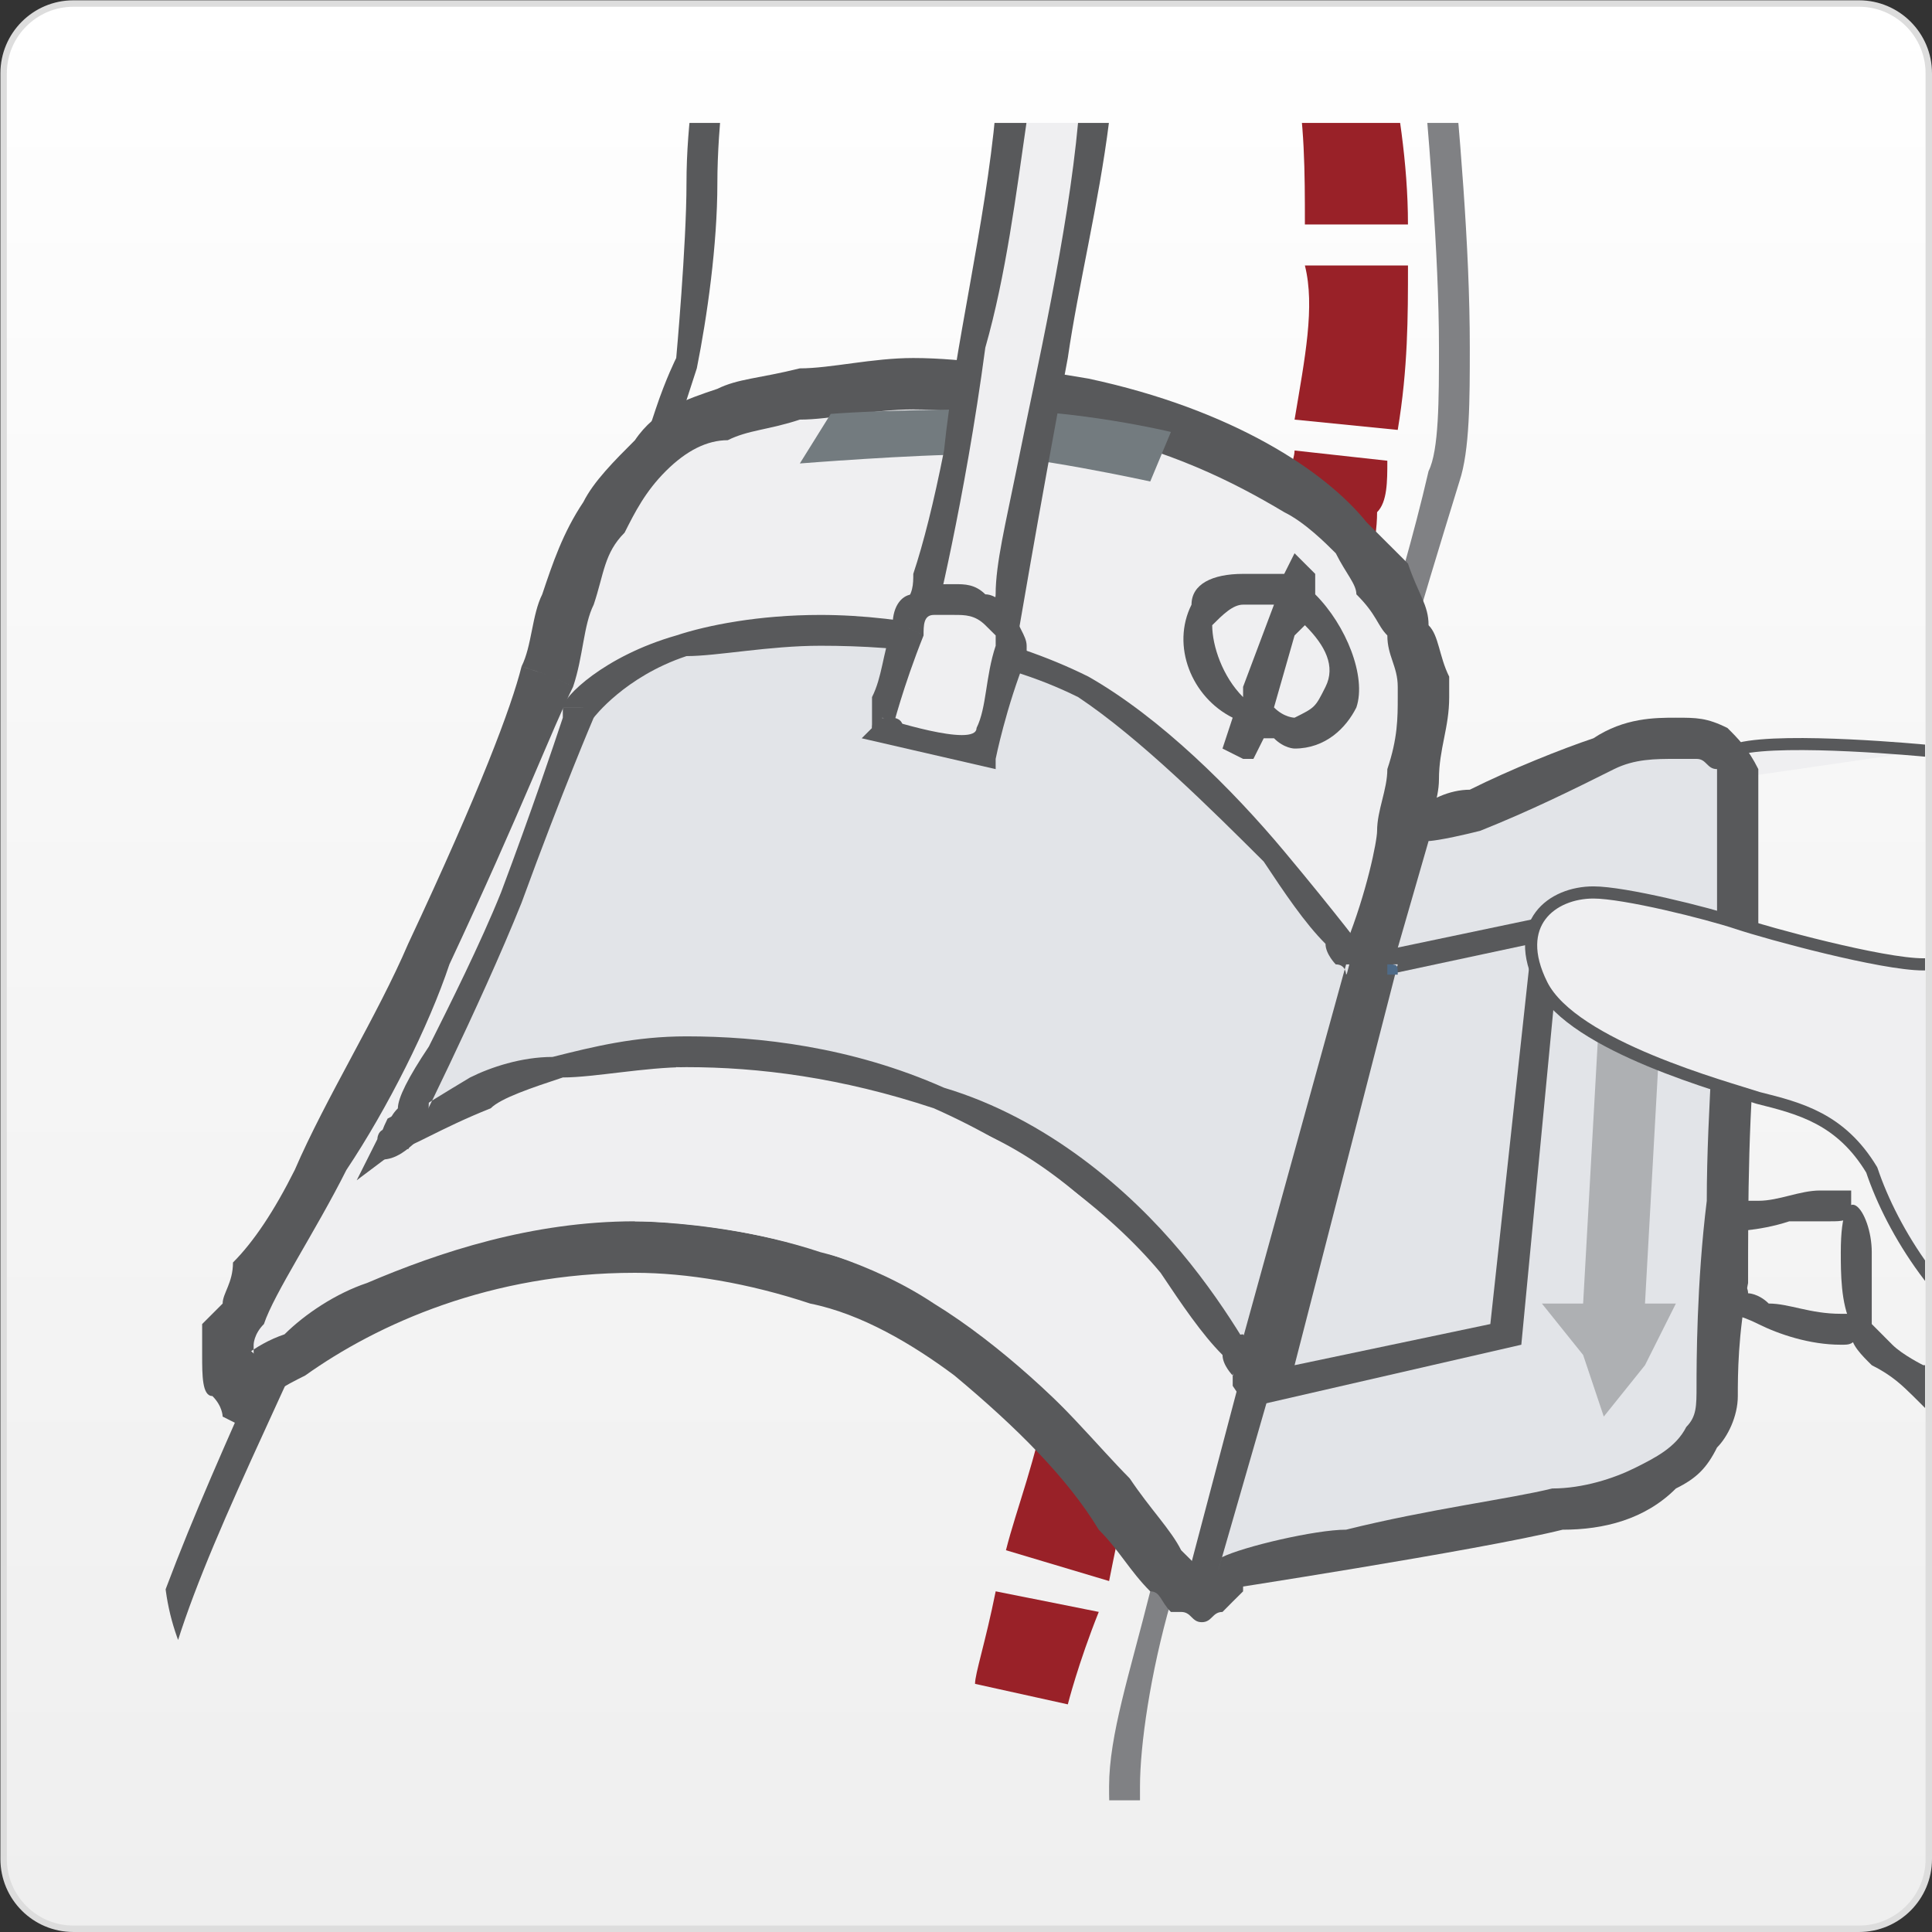 <?xml version="1.0" encoding="utf-8"?>
<!-- Generator: Adobe Illustrator 16.0.0, SVG Export Plug-In . SVG Version: 6.00 Build 0)  -->
<!DOCTYPE svg PUBLIC "-//W3C//DTD SVG 1.1//EN" "http://www.w3.org/Graphics/SVG/1.1/DTD/svg11.dtd">
<svg version="1.1" id="Ebene_1" xmlns="http://www.w3.org/2000/svg" xmlns:xlink="http://www.w3.org/1999/xlink" x="0px" y="0px"
	 width="150px" height="150px" viewBox="0 0 150 150" enable-background="new 0 0 150 150" xml:space="preserve">
<rect x="0" y="0" width="150" height="150" fill="#333333" stroke="none"/>
<g>
	
		<linearGradient id="SVGID_1_" gradientUnits="userSpaceOnUse" x1="-102.324" y1="437.106" x2="-102.324" y2="287.629" gradientTransform="matrix(1 0 0 -1 177.34 437.379)">
		<stop  offset="0" style="stop-color:#FFFFFF"/>
		<stop  offset="0.398" style="stop-color:#F7F7F7"/>
		<stop  offset="1" style="stop-color:#EFEFEF"/>
	</linearGradient>
	<path fill="url(#SVGID_1_)" d="M5.7,149.75c-2.987,0-5.418-2.432-5.418-5.418V5.692c0-2.987,2.431-5.418,5.418-5.418h138.631
		c2.987,0,5.419,2.431,5.419,5.418v138.64c0,2.986-2.432,5.418-5.419,5.418H5.7z"/>
	<path fill="#DDDDDD" d="M144.332,0.524c2.85,0,5.169,2.318,5.169,5.168v138.64c0,2.85-2.319,5.168-5.169,5.168H5.7
		c-2.85,0-5.168-2.318-5.168-5.168V5.692c0-2.85,2.318-5.168,5.168-5.168H144.332 M144.332,0.024H5.7
		c-3.13,0-5.668,2.538-5.668,5.668v138.64c0,3.13,2.538,5.668,5.668,5.668h138.631c3.132,0,5.669-2.538,5.669-5.668V5.692
		C150,2.563,147.463,0.024,144.332,0.024L144.332,0.024z"/>
</g>
<g>
	<g>
		<defs>
			<path id="SVGID_2_" d="M149.463,121.111c0,10.307-8.768,18.666-19.59,18.666H32.318c-10.822,0-19.604-8.359-19.604-18.666v-92.9
				c0-10.313,8.782-18.667,19.604-18.667h97.555c10.822,0,19.59,8.354,19.59,18.667V121.111z"/>
		</defs>
		<clipPath id="SVGID_3_">
			<use xlink:href="#SVGID_2_"  overflow="visible"/>
		</clipPath>
		
			<path clip-path="url(#SVGID_3_)" fill="#EFEFF1" stroke="#58595B" stroke-width="0.935" stroke-linecap="round" stroke-linejoin="round" stroke-miterlimit="10" d="
			M125.115,61.812c0,0,4.927-2.471,9.936-3.691c3.598-0.877,14.412,0.159,14.412,0.159"/>
		<g clip-path="url(#SVGID_3_)">
			<path fill-rule="evenodd" clip-rule="evenodd" fill="#992128" d="M108.52,33.378c0.795-4.781,0.795-8.773,0.795-12.764h-8.003
				c0.801,3.193,0,7.18-0.802,11.965L108.52,33.378z"/>
			<path fill-rule="evenodd" clip-rule="evenodd" fill="#992128" d="M104.512,48.541c1.602-3.187,2.405-6.381,2.405-8.775
				c0.795-0.792,0.795-2.393,0.795-3.995l-7.202-0.794c0,0.794-0.803,2.397-0.803,3.196c-0.795,2.386-1.592,4.781-2.393,8.773
				L104.512,48.541z"/>
			<path fill-rule="evenodd" clip-rule="evenodd" fill="#0285AC" d="M101.312,63.705c0.801-4.785,1.602-8.78,3.2-12.767
				l-7.999-1.603c-0.808,3.99-1.598,7.983-3.206,11.977L101.312,63.705z"/>
			<path fill-rule="evenodd" clip-rule="evenodd" fill="#0285AC" d="M97.314,78.072c0.801-3.998,2.393-7.986,3.195-11.973
				l-7.203-1.594c-1.603,3.188-2.397,7.979-3.201,11.961L97.314,78.072z"/>
			<path fill-rule="evenodd" clip-rule="evenodd" fill="#0285AC" d="M93.307,93.229c0.808-3.992,2.398-7.982,3.206-12.768
				l-7.208-1.592c-0.797,3.984-2.399,7.977-3.195,11.967L93.307,93.229z"/>
			<path fill-rule="evenodd" clip-rule="evenodd" fill="#992128" d="M85.308,125.148c-1.596,3.986-2.403,7.178-2.403,7.178
				l-7.204-1.592c0-0.797,0.802-3.193,1.604-7.184L85.308,125.148z"/>
			<path fill-rule="evenodd" clip-rule="evenodd" fill="#992128" d="M78.102,120.359c0.801-3.191,2.403-7.18,3.205-11.973
				l7.998,1.596c-1.598,4.793-2.399,8.783-3.195,12.77L78.102,120.359z"/>
			<path fill-rule="evenodd" clip-rule="evenodd" fill="#0285AC" d="M82.104,105.994c0.801-3.99,2.403-7.975,3.204-12.766
				l7.202,2.393c-0.806,3.99-1.601,7.977-3.205,11.977L82.104,105.994z"/>
			<path fill-rule="evenodd" clip-rule="evenodd" fill="#58595B" d="M65.303-71.15c0,0,0,0,0,0.792c0,1.6,0.804,2.397,0.804,3.193
				c0,0.802,0,1.6,0,3.195c0,0.795,0,1.592,0,3.196l0,0l0,0c0,3.192,0,5.586,0,7.975c-0.804,3.19-0.804,5.587-1.609,11.176l0,0l0,0
				c-0.794,4.78-3.195,13.556-4.805,22.34c-2.388,7.983-3.997,15.963-4.792,19.946c-0.801,3.99-1.602,8.782-1.602,13.567
				c0,4.788-0.797,13.565-0.797,13.565s-0.808,1.598-1.603,3.995c-2.405,7.184-7.202,23.136-9.603,27.925l0,0l0,0
				c-2.397,7.178-6.405,14.36-14.403,31.122c-7.202,16.762-12.804,27.93-16.004,38.299c-0.797,3.191-1.602,6.383-1.602,9.574
				c0,3.994,1.602,6.387,1.602,7.182l1.598-0.795l0,0l0,0l0,0l0,0l0,0c0,0-0.797-2.393-0.797-6.387c0-2.393,0.797-5.582,1.602-9.574
				c2.401-8.775,8.795-20.748,16.004-37.498c7.197-16.764,12-23.943,14.401-31.128h-0.797h0.797
				C46.095,53.326,54.1,28.597,54.1,28.597l0,0l0,0c0.801-3.993,1.596-9.581,1.596-14.369c0-4.785,0.808-9.578,0.808-12.772
				c0.801-3.982,3.189-11.964,5.596-20.741c1.604-7.978,4.008-16.761,4.805-22.34l0,0l0,0c0.801-4.788,0.801-7.985,0.801-11.176
				c0.795-2.388,0-4.782,0.795-7.975h-1.596h1.596c0-0.805,0-2.4,0-3.196c0-1.595,0-2.393,0-3.195
				c-0.795-0.796-0.795-1.593-0.795-3.193c0-0.792,0-0.792,0-0.792H65.303z"/>
			<path fill-rule="evenodd" clip-rule="evenodd" d="M69.305-107.861L69.305-107.861h0.803c0.801,0,3.189,0,4.799,0
				c2.398,0.807,4.805,1.598,6.4,3.988c1.598,1.596,2.405,4.794,3.2,7.983c0.801,3.193,1.603,6.381,1.603,8.777h0.796
				c0-2.396-0.796-5.584-1.598-8.777c-0.801-3.189-1.596-6.388-4.001-8.779c-1.596-2.386-4.002-3.193-6.4-3.986
				c-1.609,0-3.998,0-4.799,0c-0.803,0-0.803,0-0.803,0V-107.861z"/>
			<path fill-rule="evenodd" clip-rule="evenodd" d="M70.908-110.254L70.908-110.254c1.597,0,7.193,0.795,10.398,3.992l0,0
				c4.803,3.187,12.808,7.979,12.808,7.979v-0.795c0,0,0,0-0.808-0.799c-2.397-1.596-7.999-4.791-11.203-7.177l0,0l0,0
				c-4.799-4-11.195-4-11.195-4V-110.254z"/>
			<path fill-rule="evenodd" clip-rule="evenodd" d="M74.906-113.445c0,0,3.195,4.791,10.401,6.391
				c3.2,0.792,8.807,1.588,13.604,2.386c2.399,0,4.796,0,6.396,0.795c1.608,0,3.211,0.797,4.006,0.797l0,0
				c-0.795-0.797-2.397-1.592-4.006-1.592c-2.396-0.798-6.396-1.595-10.394-1.595c-3.211-0.792-7.208-0.792-9.607-1.598
				c-3.204-0.793-5.597-2.394-7.206-3.193c-0.797-0.795-1.6-1.591-2.401-2.392l0,0v-0.793l0,0L74.906-113.445z"/>
			<path fill-rule="evenodd" clip-rule="evenodd" d="M67.704-115.841h0.795c1.608-0.799,7.201-2.395,12.006-3.193l0,0
				c1.599,0,2.399,0,4.002,0c4.001,0,7.197,0.798,11.198,2.394l0,0c2.41,1.598,5.606,3.194,7.208,4.791
				c1.599,0.795,2.396,1.595,3.2,2.39c0,0,0.804,0,0.804,0.805l0,0l1.603-1.6c0,0-6.407-5.586-12.007-7.981l0,0
				c-4.003-2.388-8.005-3.186-12.006-3.186c-1.603,0-3.2,0-4.002,0.798l0,0c-6.4,0-12.801,2.388-12.801,2.388V-115.841z"/>
			<path fill-rule="evenodd" clip-rule="evenodd" d="M78.102-146.161L78.102-146.161c0-1.6,0.801-3.986,0.801-6.383h-0.801h0.801
				c0-0.802,0.809-0.802,1.603-1.596c0,0,0.802-0.796,1.599-0.796c0.801,0,1.608,0.796,2.403,0.796c0,0.793,0.801,1.596,0.801,2.393
				c0,0.793,0,1.6,0,1.6c0,3.986-0.801,5.581-0.801,7.971c0,0,0.801,0.805,0.801,1.604h0.802h-0.802v0.793
				c0,2.397-0.801,5.586-0.801,8.782h0.801h-0.801c0,1.591,0,3.991,0,5.578c0,1.6,0,2.399,0,3.997h2.398
				c0-1.598-0.796-2.397-0.796-3.997c0-1.587,0.796-3.192,0.796-5.578l0,0l0,0c0-2.395,0-6.385,0-8.782v-0.793l0,0l0,0
				c0-0.799,0-1.604,0-1.604c0-2.391,0.802-3.985,0.802-7.971c0,0,0-0.807-0.802-1.6c0-1.599,0-3.188-0.796-3.987
				c-1.603-0.804-2.397-1.598-4.006-1.598c-0.797,0-2.393,0.794-3.201,1.598c-0.801,0.799-1.598,1.595-2.4,3.19l0,0l0,0
				c0,3.189-0.802,6.383-0.802,6.383H78.102z"/>
			<path fill-rule="evenodd" clip-rule="evenodd" d="M86.905-148.558c0.802-0.797,0.802-0.797,1.603-1.589
				c0.797,0,1.598-0.807,2.401-0.807c0.795,0,0.795,0,1.601,0.807c0.797,0,0.797,0.792,1.604,1.589h0.801h-0.801
				c0,2.396,0.801,3.991,0.801,4.792c0,0.792-0.801,1.589-0.801,2.394c0,0.799,0,0.799,0.801,1.592c0,1.597,0,3.195,0,5.586
				c0,2.388,0,3.992,0.79,6.385c0,0.801,0,2.388,0,3.189c0,2.394,0,4.792-0.79,5.584l2.399,0.798
				c0.801-1.589,0.801-3.988,0.801-6.382c0-1.592,0-2.388-0.801-3.994c0-1.589,0-3.193,0-5.581
				c-0.802-2.392-0.802-3.989-0.802-5.586c0-0.793,0-0.793,0-1.592c0-0.805,0-1.602,0-2.394c0-1.602,0-3.198-0.808-5.589l0,0l0,0
				c0-0.792-0.79-2.393-1.591-2.393c-0.808-0.797-2.41-1.599-3.205-1.599c-1.604,0-2.401,0.802-3.202,1.599
				c-1.598,0.793-2.399,1.6-2.399,2.393L86.905-148.558z"/>
			<path fill-rule="evenodd" clip-rule="evenodd" d="M96.513-135.787c0.802-1.595,0.802-3.193,1.603-3.992
				c0.797,0,0.797-0.793,1.592-0.793c0.803,0,0.803,0.793,1.604,0.793c0,0.799,0.801,1.597,0.801,2.397
				c1.596,4.79,1.596,6.385,2.399,11.172l0.797-0.796h-0.797c0,2.388,0.797,4.782,0.797,7.972c0,2.394,0.805,4.795,0.805,7.185l0,0
				l0,0c0.804,1.595,1.599,5.586,2.406,8.773c0.795,3.997,1.598,7.985,1.598,10.379l0,0l0,0l0,0c0,2.391-0.803,5.584-1.598,7.978
				c-0.808,3.189-2.406,5.59-3.211,7.181c-0.797,1.595-1.601,2.391-1.601,3.989c-0.795,0.801-0.795,1.603-1.596,3.989h2.399
				c0-1.591,0.797-2.386,0.797-3.188c0.805-1.593,1.608-2.399,2.403-3.992c0.808-1.595,1.603-3.988,2.405-7.181
				c1.603-3.192,1.603-6.385,1.603-8.776l0,0h-0.806h0.806c0-3.193,0-7.181-0.806-10.379c-0.797-3.979-2.395-7.978-2.395-9.569
				h-1.603h1.603c-0.808-1.594-0.808-3.995-0.808-7.18c-0.795-2.399-0.795-4.792-0.795-7.181l0,0l0,0
				c-0.804-3.991-1.608-6.385-2.405-11.176c-0.804-1.597-0.804-2.391-1.599-3.189c-0.801-0.805-2.403-0.805-3.206-0.805
				c-1.592,0-2.393,0-3.194,1.604c-0.808,0.793-1.598,2.391-1.598,3.988L96.513-135.787z"/>
			<path fill-rule="evenodd" clip-rule="evenodd" fill="#808184" d="M102.913-71.946c0,0,0,0.795,0,1.587
				c0.795,3.995,1.599,13.564,1.599,18.359h0.797h-0.797l0,0c0,1.587,0,3.995,0.797,6.377c0.805,7.983,2.403,19.955,3.211,27.928
				l0,0l0,0c0,3.194,0.795,11.18,1.598,19.15c0.797,8.786,1.603,18.357,1.603,25.539c0,3.995,0,7.981-0.806,9.579l0.806,0.799
				l-0.806-0.799c-2.395,10.371-5.605,18.351-7.206,28.724l0,0l0,0c-2.396,10.374-5.593,24.739-9.594,40.696l0,0l0,0
				c-1.604,5.588-3.205,11.977-4.81,17.557c-1.598,6.387-3.195,11.172-3.195,15.158c0,1.602,0,3.191,0.796,3.994
				c0,0.791,0.802,0.791,0.802,1.594c0.801,0,1.598,0,1.598,0l0.801-1.594c-0.801,0-0.801,0-0.801-0.803c0,0,0,0-0.797-0.793
				c0-0.797,0-1.596,0-2.398c0-3.191,0.797-8.771,2.401-14.359c1.601-5.584,4.006-11.967,5.604-18.355l0,0
				c3.997-15.957,7.195-30.322,8.796-39.895l0,0c2.403-10.378,4.809-18.357,8.002-28.727l0,0l0,0
				c0.804-2.397,0.804-6.383,0.804-10.378c0-7.979-0.804-16.753-1.6-25.539c-0.795-7.971-1.601-15.956-1.601-19.942l0,0
				c-0.797-4.793-1.6-11.97-2.395-18.359c-0.808-3.19-0.808-6.386-1.603-8.777c0-3.19,0-5.582,0-6.377l0,0l0,0v-0.801
				c0-3.196-0.804-7.975-0.804-11.966c-0.805-3.992-0.805-7.98-0.805-7.98L102.913-71.946z"/>
			<path fill-rule="evenodd" clip-rule="evenodd" d="M100.51-99.079c-3.997,1.591-7.203,3.988-9.601,7.18
				c-2.401,3.188-3.202,7.979-3.202,14.361c0,0.799,0,1.595,0,3.198h0.801c0-1.603,0-2.399,0-3.198
				c0-6.382,0.797-10.369,3.196-13.566c2.41-3.986,5.61-5.587,9.607-7.179L100.51-99.079z"/>
			<path fill-rule="evenodd" clip-rule="evenodd" d="M69.305-70.359c-0.806-0.792-1.601-0.792-1.601-1.587
				c-1.598-0.801-2.401-1.603-3.207-2.394c-1.591-1.603-3.195-3.198-4.805-6.387c-2.388-3.992-3.189-8.781-3.997-12.768
				c0-2.395-0.794-3.993-0.794-6.383c0-1.596-0.801-3.198-0.801-4.791l0,0c-0.801-2.386-1.598-5.586-2.405-9.571
				c0-1.602-0.795-3.195-0.795-4.795c0-1.59-0.801-3.19-0.801-3.986l0,0l0,0v-0.799l0,0l0,0c0.801-0.799,0.801-0.799,0.801-0.799
				c0.795,0,1.603,0.799,3.2,0.799c0.801,0.799,1.596,1.595,2.403,2.397l0.801-0.802l-0.801,0.802
				c1.598,0.798,2.395,3.186,2.395,4.782c0,1.598,0.794,2.401,0.794,3.194c0,1.596,0,2.392,0.808,3.191l0,0l0,0
				c0.802,3.2,2.406,4.789,3.997,6.382c0.806,0.797,2.406,1.596,4.002,1.596v-2.391c-0.795,0-1.596,0-3.196-0.798
				c-0.806-1.588-2.396-2.395-3.204-5.588l0,0l0,0c0-0.795,0-1.591,0-2.392c-0.797-1.597-0.797-3.194-1.599-4.791
				c0-1.589-0.808-3.186-2.399-4.784l0,0l0,0c-0.797-1.598-2.406-2.399-3.2-2.399c-1.602-0.791-2.399-0.791-4.001-0.791
				c-0.801,0-1.604,0-1.604,0c-0.801,0.791-0.801,0.791-0.801,1.592c-0.795,0-0.795,0.799-0.795,0.799c0,0.799,0,0.799,0,1.595
				l1.596-0.795l-1.596,0.795c0.795,0.802,0.795,1.6,0.795,3.19c0.801,2.394,0.801,5.588,1.604,7.98
				c0.801,2.399,0.801,5.588,1.596,7.181l0,0l0,0c0.808,0.797,0.808,2.399,0.808,4.794c0.797,2.387,0.797,5.584,1.598,9.57
				c0.801,3.194,1.596,6.382,3.205,9.579c2.388,3.986,4.794,6.381,6.399,7.983c0.794,0.795,1.6,1.587,2.403,1.587
				c0.797,0.799,0.797,0.799,1.598,1.6L69.305-70.359z"/>
			<path fill-rule="evenodd" clip-rule="evenodd" d="M66.106-105.466c0,0,0,0,0.797-3.993c0-2.39,0.801-6.382,0.801-9.575
				c0-3.986,0-7.972,0-10.372c0-2.399,0.795-5.586,0.795-7.977c0.806-1.598,0.806-3.19,0.806-4.794
				c0.803-0.797,0.803-1.589,1.604-2.391l0,0l0,0c0-1.595,0.797-2.396,1.597-2.396c0.792-0.798,0.792-0.798,1.6-0.798h0.802
				c0.794,0.798,0.794,1.6,0.794,2.394l0,0h0.802H75.7c0,0-0.794,3.996-0.794,11.175c0,2.388,0,3.992-0.802,5.581
				c0,1.605,0,2.401,0,3.994c0,1.598,0,2.394,0,3.994h2.397c0-1.6,0-2.396,0-3.994c0-0.801,0-2.388,0-3.994
				c0-1.589,0.803-3.193,0.803-5.581c0-3.189,0-6.38,0-7.983c0-0.797,0.797-1.589,0.797-1.589c0-0.801,0-0.801,0-0.801l0,0l0,0
				v-0.801l0,0c0-1.596-0.797-2.394-1.6-3.19c0-0.797-1.596-1.589-2.397-1.589c-0.808,0-2.399,0-3.196,0.792
				c-0.801,0.797-1.604,2.392-2.409,3.987h0.806h-0.806c0,0.801-0.795,1.602-0.795,3.191c-0.801,3.994-1.598,8.785-2.401,12.771
				c0,2.399,0,6.386,0,10.372c0,3.193,0,7.185-0.806,8.779c-0.794,4.789-0.794,4.789-0.794,4.789H66.106L66.106-105.466z"/>
			<path fill-rule="evenodd" clip-rule="evenodd" fill="#EFEFF1" d="M42.901,52.534c0.797-3.993,1.592-8.782,3.997-11.976
				c1.596-3.984,4.796-7.979,9.605-8.769c4.799-0.799,13.604-3.192,28.004,0c13.608,3.187,20.802,9.566,23.205,13.565
				c1.603,3.187,2.405,3.981,2.405,7.18c0.797,3.188-0.803,8.778-1.598,12.764c-0.808,3.192-11.205,47.085-13.604,55.062
				c-2.405,11.967-8.806-14.365-31.212-21.541c-22.406-6.389-40.01,3.98-44.815,9.568c0,0-2.399-1.594-0.801-4.789
				c0.801-3.188,10.406-17.549,15.207-29.523C38.899,62.108,41.297,55.722,42.901,52.534L42.901,52.534z"/>
			<path fill-rule="evenodd" clip-rule="evenodd" fill="#58595B" d="M42.901,52.534l1.592,0.792
				c0.801-2.388,0.801-4.785,1.602-6.381c0.803-2.39,0.803-3.992,2.399-5.59l-1.596-0.797l1.596,0.797
				c0.801-1.589,1.604-3.183,3.2-4.781c1.604-1.598,3.207-2.397,4.809-2.397l0,0l0,0c1.598-0.799,3.189-0.799,5.596-1.598
				c2.398,0,5.605-0.79,8.81-0.79c3.998,0,7.994,0.79,12.804,1.589l0,0l0,0c7.197,1.598,11.993,3.995,15.995,6.388
				c1.604,0.792,3.206,2.395,4.001,3.188c0.804,1.602,1.601,2.401,1.601,3.191c1.608,1.598,1.608,2.396,2.403,3.191
				c0,1.603,0.808,2.399,0.808,3.99l0,0l0,0v0.799c0,1.597,0,3.194-0.808,5.589c0,1.599-0.795,3.191-0.795,4.792l1.603,0.792
				l-1.603-0.792c0,0.792-0.804,4.785-2.405,8.771c-3.2,14.361-9.597,40.701-11.205,47.082h1.608h-1.608
				c0,0.803-0.797,1.59-0.797,1.59l0,0l0,0h0.797H92.51l0,0h0.797H92.51l0.797,0.803v-0.803c0,0,0,0-0.797,0l0.797,0.803v-0.803
				v0.803v-0.803l0,0v0.803v-0.803l0,0l0,0l0,0l0,0l0,0l0,0c-0.797-0.787-0.797-0.787-1.603-1.59
				c-0.795-1.594-2.399-3.191-3.997-5.584c-2.399-2.393-5.604-6.389-9.605-9.576c-3.997-3.195-7.994-6.381-14.398-7.979
				c-4.805-1.6-10.404-2.398-14.408-2.398c-7.998,0-15.2,2.398-20.802,4.789c-2.396,0.799-4.8,2.393-6.405,3.986
				c-2.397,0.807-4.001,2.396-4.802,3.195l1.602,1.594l0.803-1.594l-0.803,0.805l0.803-0.805l0,0l-0.803,0.805l0.803-0.805l0,0
				c0-0.799,0-0.799,0-1.594c0,0,0,0,0-0.795c0,0,0-0.807,0.799-1.605c0.796-2.389,4.001-7.178,6.403-11.963
				c3.2-4.787,6.4-11.17,7.998-15.963l0,0l0,0c5.604-11.968,8.009-18.353,9.601-21.547l0,0l0,0L42.901,52.534l-2.405-0.799
				c-0.801,3.189-3.201,9.577-8.806,21.542l0,0l0,0c-2.393,5.592-6.394,11.969-8.806,17.559c-1.596,3.188-3.192,5.58-4.796,7.184
				c0,1.592-0.801,2.391-0.801,3.188c-0.797,0.797-0.797,0.797-1.592,1.592c0,0.799,0,1.605,0,2.4c0,1.594,0,3.188,0.795,3.188
				c0.797,0.793,0.797,1.596,0.797,1.596l1.602,0.807l0.803-0.807c0.799-1.596,2.397-2.385,4.001-3.189
				c5.604-3.994,14.403-7.975,25.602-7.975c4.004,0,8.806,0.793,13.611,2.389c3.997,0.797,8.002,3.197,11.198,5.586
				c4.798,3.996,8.8,7.982,11.203,11.973c1.598,1.594,2.399,3.184,3.997,4.785c0.801,0,0.801,0.799,1.604,1.598h0.795
				c0.806,0,0.806,0.795,1.603,0.795c0.808,0,0.808-0.795,1.608-0.795c0.79-0.799,0.79-0.799,1.598-1.598
				c0-0.799,0-1.602,0.802-2.389l0,0l0,0c0.801-3.994,3.997-16.758,7.197-29.525c1.602-6.391,2.405-11.971,4.008-16.764
				c0.795-4.787,1.598-8.773,2.395-9.575l0,0l0,0c0-1.593,0.806-3.189,0.806-4.789c0-2.391,0.795-3.988,0.795-6.384
				c0,0,0-0.799,0-1.591h-2.397h2.397c-0.795-1.596-0.795-3.198-1.601-3.993c0-1.596-0.797-2.396-1.6-4.789
				c-0.795-0.799-1.603-1.592-3.201-3.194c-3.2-3.984-10.408-8.769-21.606-11.166l0,0c-4.796-0.795-9.601-1.598-13.599-1.598
				c-3.204,0-6.411,0.803-8.81,0.803c-3.201,0.795-4.794,0.795-6.403,1.591l0,0c-2.396,0.801-4.796,1.601-6.4,3.989
				c-1.596,1.593-3.2,3.196-4.001,4.796l0,0l0,0c-1.596,2.382-2.393,4.779-3.196,7.171c-0.801,1.598-0.801,3.99-1.602,5.591l0,0l0,0
				L42.901,52.534z"/>
			<path fill-rule="evenodd" clip-rule="evenodd" fill="#737B7F" d="M64.497,32.136l-2.398,3.847c0,0,8.81-0.701,13.602-0.701
				c4.011,0,13.604,2.1,13.604,2.1l1.604-3.845c0,0-7.197-1.748-14.407-1.748C68.499,31.789,64.497,32.136,64.497,32.136
				L64.497,32.136z"/>
			<path fill-rule="evenodd" clip-rule="evenodd" fill="#E2E4E8" d="M45.294,54.925c0,0,2.405-3.189,8.005-4.79
				c4.802-1.594,19.998-2.393,30.413,3.191c11.203,6.388,21.597,21.547,21.597,21.547l-7.994,31.92c0,0-8.807-15.957-24.81-21.547
				c-16.002-5.58-30.407-3.188-35.21-0.795c-4.798,2.395-6.405,3.992-6.405,3.992s5.604-10.371,8.804-18.357
				C42.901,60.509,45.294,54.925,45.294,54.925L45.294,54.925z"/>
			<path fill-rule="evenodd" clip-rule="evenodd" fill="#58595B" d="M45.294,54.925l0.801,0.797h-0.801h0.801l0,0h-0.801h0.801
				c0,0,2.399-3.188,7.204-4.783l0,0l0,0c2.396,0,6.394-0.804,10.404-0.804c6.404,0,13.602,0.804,20.009,3.99l0,0
				c4.796,3.194,10.402,8.78,14.403,12.767c1.592,2.399,3.196,4.794,4.798,6.386c0,0.797,0.795,1.596,0.795,1.596
				c0.804,0,0.804,0.799,0.804,0.799l0,0l0.797-0.799h-0.797l-8.807,31.92h1.609h0.801c0,0-2.41-4.789-6.411-9.572
				c-3.997-4.791-10.397-10.375-18.407-12.77c-7.19-3.195-14.399-3.99-19.998-3.99c-4.004,0-7.204,0.795-10.398,1.598
				c-2.405,0-4.805,0.795-6.407,1.596l0.801,0.797l-0.801-0.797c-3.997,2.395-6.4,3.984-6.4,3.984l0.796,0.805l0.799,0.793
				c0,0,5.605-11.164,8.806-19.15l0,0l0,0c3.202-8.773,5.599-14.364,5.599-14.364L45.294,54.925l0.801,0.797L45.294,54.925h-1.596
				c0,0,0,0,0,0.797c-0.797,2.396-2.401,7.184-4.798,13.569l0,0c-1.604,3.986-4.008,8.781-5.605,11.965
				c-1.604,2.398-2.404,3.99-2.404,4.793c-0.796,0.797-0.796,1.59-0.796,1.59c-0.797,0-0.797,0.805-0.797,0.805l-1.603,3.193
				l3.196-2.4l0,0c0.799,0,3.205-1.598,7.206-3.188l0,0l0,0c0.803-0.803,3.201-1.598,5.602-2.395c2.397,0,6.401-0.801,9.601-0.801
				c5.599,0,12.004,0.801,19.206,3.195c7.206,3.188,13.604,7.975,17.601,12.77c1.599,2.389,3.201,4.779,4.81,6.381
				c0,0.795,0.79,1.594,0.79,1.594v0.805l0,0l0,0l1.609,2.385l9.603-35.109l-0.804-0.799c0,0-2.405-3.191-6.406-7.975
				c-4.002-4.787-9.602-10.378-15.2-13.565l0,0l0,0c-6.405-3.198-14.399-4.792-20.804-4.792c-4.805,0-8.802,0.799-11.201,1.594
				l0.797,0.799l-0.797-0.799c-5.604,1.603-8.804,4.789-8.804,5.589l0,0l0,0H45.294z"/>
			<path fill-rule="evenodd" clip-rule="evenodd" fill="#58595B" d="M134.117,102.004c0,0,0.808,0,2.398,0.795
				c1.605,0.799,4.002,1.605,6.403,1.605c0.806,0,0.806,0,1.6-0.807v-1.594c-0.794,0-1.6,0-1.6,0c-2.401,0-3.997-0.797-5.595-0.797
				c-0.809-0.797-1.603-0.797-1.603-0.797c0-0.799-0.797-0.799-0.797-0.799l0,0l0,0L134.117,102.004L134.117,102.004z"/>
			<path fill-rule="evenodd" clip-rule="evenodd" fill="#58595B" d="M134.117,95.621c0,0,2.398,0,4.805-0.799
				c0.801,0,1.596,0,3.204,0c0.793,0,1.599,0,1.599-0.799V92.43c-0.806,0-1.599,0-2.403,0c-1.599,0-3.2,0.799-4.806,0.799
				c-1.591,0-2.398,0-2.398,0V95.621L134.117,95.621z"/>
			<path fill-rule="evenodd" clip-rule="evenodd" fill="#58595B" d="M142.919,97.221c0,1.598,0,3.986,0.806,5.578v0.799l0,0
				c0,0.807,0.794,1.602,1.598,2.396c1.598,0.799,2.396,1.604,3.207,2.393l0.795-0.789l-0.795,0.789c0,0,0,0,0.795,0.793
				c0.796,0.803,3.204,3.203,5.602,5.596c1.596,2.393,4.796,3.99,8.007,4.787l0,0c3.195,1.6,6.392,2.387,8.797,2.387
				c2.397,0,3.995-0.787,4.801-0.787l0,0c2.401-0.803,2.401-0.803,2.401-0.803v-2.389c0,0,0,0-3.207,0.795l0,0l0,0
				c-0.797,0.797-2.398,0.797-3.995,0.797c-1.6,0-4.805-0.797-8-1.592l0,0l0,0c-3.207-0.803-6.407-3.195-8.804-5.588
				c-0.804-1.594-2.397-2.4-3.201-3.996l-0.803-0.789c-0.802-0.805-0.802-0.805-0.802-0.805v-0.799h-0.796
				c0,0-1.605-0.795-2.404-1.59c-0.801-0.807-1.598-1.605-1.598-1.605h-0.804h0.804c0-1.592,0-3.98,0-5.578
				C145.322,94.023,142.919,90.836,142.919,97.221z"/>
			<path fill-rule="evenodd" clip-rule="evenodd" fill="#E2E4E8" d="M94.114,121.949c0,0,20.802-3.184,27.206-4.781
				c6.396-0.805,11.991-3.189,11.991-8.781c0-6.383,2.41-39.896,1.613-46.278c0-5.588-4.81-6.387-10.408-3.188
				c-5.6,2.393-15.202,5.586-15.202,5.586L94.114,121.949z"/>
			<path fill-rule="evenodd" clip-rule="evenodd" fill="#58595B" d="M94.114,123.551c0,0,20.802-3.191,27.206-4.785v-1.598v1.598
				c3.196,0,6.396-0.795,8.795-3.199c1.604-0.791,2.399-1.588,3.196-3.184c0.806-0.801,1.613-2.4,1.613-3.996l0,0l0,0
				c0-1.594,0-4.789,0.797-8.775c0-6.383,0-13.563,0.794-20.742c0-7.184,0-12.77,0-15.964c0,0,0,0,0-0.797c0-0.796,0-1.6,0-2.395
				c-0.794-1.596-1.591-2.395-2.398-3.193c-1.603-0.799-2.397-0.799-4.002-0.799c-1.598,0-3.997,0-6.402,1.598l0,0l0,0
				c-2.393,0.799-6.4,2.395-9.599,3.993c-1.6,0-3.2,0.796-3.997,1.593c-0.803,0-1.598,0-1.598,0l-0.808,0.8L91.704,124.35
				L94.114,123.551l16.8-58.253c0,0,0.806,0,4.002-0.792c4.001-1.601,7.201-3.193,10.401-4.792l0,0
				c1.604-0.794,3.2-0.794,4.798-0.794c0.809,0,0.809,0,1.604,0c0.795,0,0.795,0.794,1.592,0.794c0,0.795,0,1.599,0,3.191l0,0
				c0,1.601,0,4.788,0,8.78c0,6.387-0.797,14.363-0.797,21.543c-0.795,6.383-0.795,12.766-0.795,14.369l1.592,0.789l-1.592-0.789
				c0,1.582,0,2.385-0.796,3.191c-0.809,1.594-2.406,2.391-4.002,3.189c-1.604,0.797-4.008,1.588-6.409,1.588l0,0l0,0
				c-3.2,0.797-9.599,1.602-16.001,3.199c-2.399,0-8.031,1.332-9.634,2.137L94.114,123.551z"/>
			<polygon fill-rule="evenodd" clip-rule="evenodd" fill="#AEB0B3" points="129.314,72.484 124.517,72.484 122.914,101.207 
				119.712,101.207 122.914,105.199 124.517,109.982 127.717,105.994 130.115,101.207 127.717,101.207 			"/>
			<path fill-rule="evenodd" clip-rule="evenodd" fill="#EFEFF1" d="M84.507-62.379c0,1.604-5.604,40.7-4.796,55.06
				c0.794,13.567-8.803,55.86-8.803,55.86l6.396,1.594c0,0,9.601-43.088,8.805-57.454c-0.802-14.36,4.8-54.261,4.8-54.261
				L84.507-62.379z"/>
			<path fill-rule="evenodd" clip-rule="evenodd" fill="#58595B" d="M83.712-62.379c0,0,0,0,0,0.799
				c-0.808,2.395-1.608,11.167-3.207,21.544c-0.794,10.376-1.603,22.341-1.603,30.324c0,0.796,0,1.594,0,2.393
				c0,0.804,0,0.804,0,1.6c0,3.193-0.801,8.777-1.598,14.361c-0.803,8.782-3.2,18.353-4.008,26.333
				c-0.792,3.997-1.592,7.184-2.389,9.579c0,0.799,0,1.589-0.801,2.39c0,0.797,0,0.797,0,0.797v1.594l7.994,2.399l0.801-1.601
				c0,0,1.603-9.577,4.002-22.341c0.808-5.584,2.403-11.967,3.205-18.351c0.796-5.583,1.598-11.178,1.598-15.162
				c0-0.796,0-1.6-0.802-1.6l0,0l0,0c0-0.799,0-1.597,0-2.393c0-7.983,1.603-20.744,2.399-31.914
				c0.801-5.588,1.604-10.375,1.604-14.372c0.795-1.586,0.795-3.188,0.795-3.985c0-0.793,0-0.793,0-1.598l0,0l0,0l0,0l0,0h-0.795
				h0.795l0,0h-0.795h0.795h-0.795h0.795l0,0h-0.795h0.795h-0.795l0.795,0.805c0-0.805,0-0.805,0-0.805h-0.795l0.795,0.805
				l-1.599-1.604l0,0v0.799l0,0h0.804h-0.804l0,0h0.804h-0.804l0,0c0,0,0,0.805-0.801,1.598c0,3.985-1.598,12.769-2.399,23.137
				c-0.796,9.583-1.598,19.955-1.598,27.134c0,0.796,0,1.594,0,2.393l0,0c0,0,0,0.804,0,1.6c0,3.193-0.801,8.777-1.596,15.162
				c-0.808,8.776-3.207,19.154-4.81,27.131c-0.801,3.984-1.598,7.178-1.598,9.57c0,0.801-0.803,1.598-0.803,2.396
				c0,0.795,0,1.594,0,1.594h0.803l0.797-0.799l-6.396-2.391l-0.797,1.596h1.597c0,0,2.401-9.568,3.997-21.546
				c1.6-5.584,2.4-11.967,3.209-17.552c0.794-6.385,1.596-11.178,1.596-15.162c0-0.796,0-1.6,0-1.6c0-0.799-0.802-1.597-0.802-2.393
				c0-7.983,1.599-20.744,2.399-31.914c0.808-5.588,1.603-10.375,2.403-14.372c0-1.586,0-3.188,0-3.985c0-0.793,0-1.598,0-1.598
				c0-0.799,0-0.799,0-0.799H83.712L83.712-62.379z"/>
			<polygon fill-rule="evenodd" clip-rule="evenodd" fill="#58595B" points="106.917,74.873 107.712,75.672 118.917,73.277 
				115.71,102.799 100.51,105.994 108.52,74.873 106.917,74.873 107.712,75.672 106.917,74.873 106.113,74.873 97.314,109.18 
				118.115,104.404 120.745,76.884 121.32,70.883 106.113,74.074 106.113,74.873 			"/>
			
				<path fill-rule="evenodd" clip-rule="evenodd" fill="#EFEFF1" stroke="#58595B" stroke-width="0.944" stroke-linecap="round" stroke-linejoin="round" stroke-miterlimit="10" d="
				M154.122,73.277c0,0-2.397,1.596-4.798,1.596c-3.205,0-12-2.389-14.399-3.188c-2.41-0.803-8.807-2.395-11.212-2.395
				c-3.2,0-6.4,2.395-4.001,7.176c2.405,4.789,14.405,7.984,16.804,8.779c3.207,0.803,6.403,1.6,8.807,5.59
				c1.598,4.785,5.6,11.168,11.199,14.363L154.122,73.277z"/>
			<path fill-rule="evenodd" clip-rule="evenodd" fill="#EFEFF1" d="M70.107,48.541c1.598-3.986,8.795-1.596,7.994,2.397
				c-0.797,3.986-1.6,7.981-1.6,7.981l-8.003-2.399C68.499,56.521,69.305,53.326,70.107,48.541L70.107,48.541z"/>
			<path fill-rule="evenodd" clip-rule="evenodd" fill="#58595B" d="M70.107,48.541l1.598,0.795c0-0.795,0-1.594,0.8-1.594
				c0,0,0.792,0,1.6,0c0.802,0,1.596,0,2.397,0.799c0,0,0,0,0.803,0.795c0,0,0,0,0,0.799l0,0l0,0l0,0
				c-0.803,2.399-0.69,4.79-1.487,6.388c0,1.598-7.318-0.801-7.318-0.801v0.799h0.806c0,0,0.803-3.194,2.4-7.185L70.107,48.541
				l1.598,0.795L70.107,48.541h-0.803c-0.806,2.397-0.806,3.993-1.601,5.584c0,1.597,0,2.396,0,2.396l-0.801,0.799l10.401,2.395
				V58.92c0,0,0.797-3.995,2.406-7.981h-1.609h1.609v-0.804c0-0.799-0.809-1.594-0.809-2.393c-0.801-0.797-1.598-1.598-2.4-1.598
				c-0.802-0.79-1.596-0.79-2.397-0.79c-1.6,0-2.399,0-3.196,0.79c-0.801,0-1.604,0.801-1.604,2.396l0,0l0,0H70.107z"/>
			<path fill-rule="evenodd" clip-rule="evenodd" fill="#EFEFF1" d="M49.295,94.822l3.207-11.969c0,0,13.604,0,24.803,5.59
				c11.203,5.58,18.4,19.154,18.4,19.154l-3.195,13.564c0-0.803-9.605-13.564-20.005-19.955
				C62.906,94.822,49.295,94.822,49.295,94.822L49.295,94.822z"/>
			<path fill-rule="evenodd" clip-rule="evenodd" fill="#58595B" d="M102.112,46.145v-1.589l-1.603-1.602l0,0l-0.803,1.602
				c-0.795,0-0.795,0-0.795,0c-0.797,0-1.598,0-2.399,0c-2.398,0-4.003,0.799-4.003,2.39c-1.601,3.189,0,7.18,3.195,8.776
				l-0.79,2.396l1.598,0.802h0.802l0.801-1.601c0,0,0,0,0.797,0c0.795,0.799,1.598,0.799,1.598,0.799
				c2.403,0,4.002-1.598,4.799-3.193C106.113,52.534,104.512,48.541,102.112,46.145L102.112,46.145z M96.513,53.326v0.799
				c-1.598-1.591-2.398-3.99-2.398-5.584c0.801-0.799,1.591-1.596,2.398-1.596c0.802,0,1.603,0,2.399,0l0,0l0,0L96.513,53.326z
				 M102.913,53.326c-0.801,1.599-0.801,1.599-2.403,2.396c0,0-0.803,0-1.598-0.797l0,0l0,0l1.598-5.589l0.802-0.795
				C102.913,50.135,103.708,51.735,102.913,53.326L102.913,53.326z"/>
			<path fill-rule="evenodd" clip-rule="evenodd" fill="#58595B" d="M45.294,54.925c0,0,0.801,0,0.801,0.797h-0.801h-0.801
				C44.493,54.925,45.294,54.925,45.294,54.925L45.294,54.925z"/>
			<path fill-rule="evenodd" clip-rule="evenodd" fill="#4E6A87" d="M107.712,74.873c0.808,0,0.808,0,0.808,0.799h-0.808
				C107.712,75.672,107.712,75.672,107.712,74.873L107.712,74.873L107.712,74.873z"/>
			<path fill-rule="evenodd" clip-rule="evenodd" fill="#4E6A87" d="M104.512,74.873c0,0,0,0,0,0.799l0,0l0,0
				C104.512,74.873,104.512,74.873,104.512,74.873L104.512,74.873z"/>
			<path fill-rule="evenodd" clip-rule="evenodd" fill="#58595B" d="M69.305,55.722c0,0,0.803,0,0.803,0.799l-0.803,0.799
				c-0.806,0-1.601-0.799-1.601-0.799C67.704,55.722,68.499,55.722,69.305,55.722L69.305,55.722z"/>
			<path fill-rule="evenodd" clip-rule="evenodd" fill="#58595B" d="M33.294,85.246c-0.797,0-1.604,0.803-3.2,1.6
				c-0.797,1.598-0.797,2.391-0.797,3.191c0.797,0,1.593,0,3.2-1.594C33.294,87.639,33.294,86.049,33.294,85.246L33.294,85.246z"/>
			<path fill-rule="evenodd" clip-rule="evenodd" fill="#58595B" d="M18.087,104.404c1.604,0,2.404,1.59,2.404,2.389
				c0,1.594-0.799,2.387-2.404,2.387c-0.801,0-1.598-0.793-1.598-2.387C16.489,105.994,17.286,104.404,18.087,104.404
				L18.087,104.404z"/>
			<path fill-rule="evenodd" clip-rule="evenodd" fill="#58595B" d="M96.513,103.598c0,0,0.802,0.807,0.802,2.396
				c0,0.799-0.802,1.604-0.802,1.604c-0.808,0-0.808-0.805-0.808-1.604C95.705,104.404,95.705,103.598,96.513,103.598
				L96.513,103.598z"/>
			<path fill-rule="evenodd" clip-rule="evenodd" fill="#992128" d="M109.314,17.425c0-4.794-0.795-9.583-1.603-13.564l-7.202,1.592
				c0.802,3.991,0.802,7.978,0.802,11.973H109.314z"/>
			<path fill-rule="evenodd" clip-rule="evenodd" d="M93.307,120.359"/>
		</g>
	</g>
</g>
</svg>
